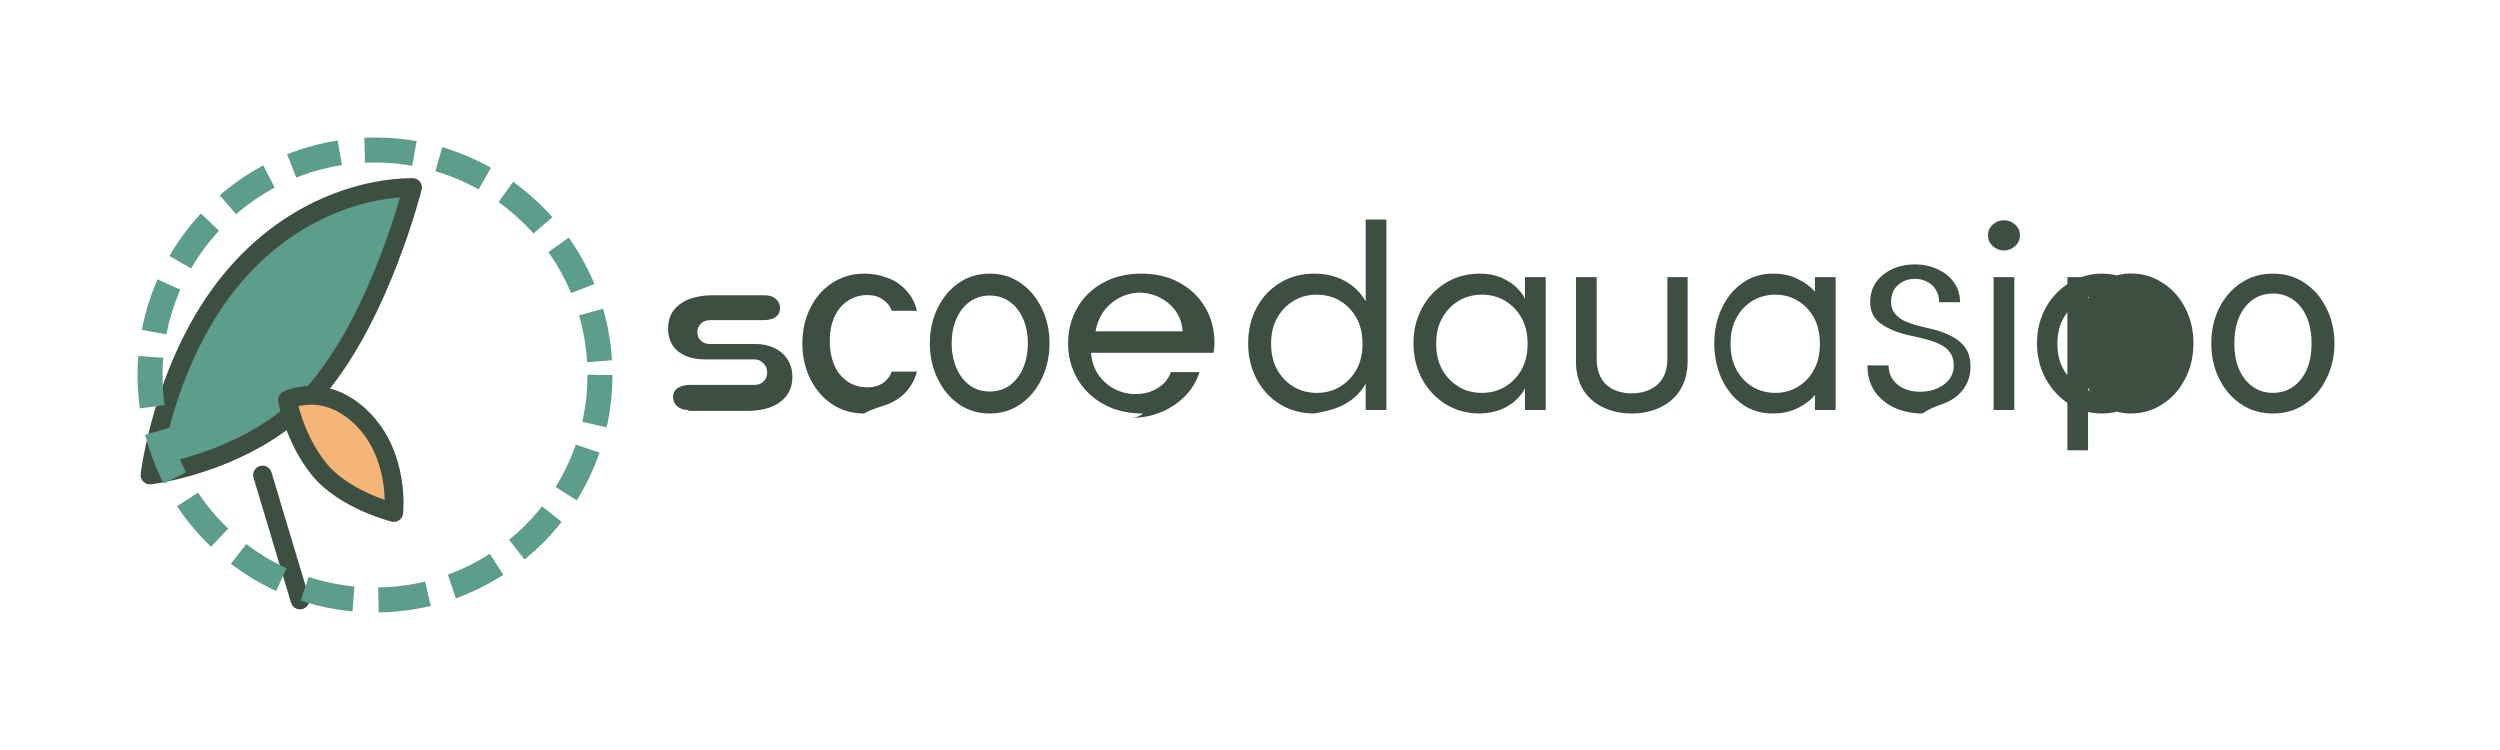 <svg width="200" height="60" viewBox="0 0 200 60" fill="none" xmlns="http://www.w3.org/2000/svg">
  <!-- Leaf Element -->
  <path d="M33 15C29.5 15 23 16.5 18 23C13 29.5 12 38 12 38C12 38 20.5 37 25.5 31C30.5 25 33 15 33 15Z" fill="#5C9D8B"/>
  <path d="M33 15C29.5 15 23 16.5 18 23C13 29.5 12 38 12 38C12 38 20.5 37 25.5 31C30.5 25 33 15 33 15Z" stroke="#3D4F41" stroke-width="1.5" stroke-linecap="round" stroke-linejoin="round"/>
  
  <!-- Stem -->
  <path d="M21 38L24 48" stroke="#3D4F41" stroke-width="1.5" stroke-linecap="round"/>
  
  <!-- Small Leaf -->
  <path d="M23 32C23 32 26 30.5 29 33.5C32 36.5 31.5 41 31.5 41C31.5 41 27.5 40 25.5 37.5C23.5 35 23 32 23 32Z" fill="#F5B478"/>
  <path d="M23 32C23 32 26 30.5 29 33.5C32 36.5 31.5 41 31.5 41C31.5 41 27.5 40 25.5 37.5C23.5 35 23 32 23 32Z" stroke="#3D4F41" stroke-width="1.5" stroke-linecap="round" stroke-linejoin="round"/>
  
  <!-- Circle Element -->
  <circle cx="30" cy="30" r="18" stroke="#5C9D8B" stroke-width="2" stroke-dasharray="4 2"/>

  <!-- Text - Aurexenthra -->
  <path d="M55.068 32.8C54.708 32.8 54.414 32.704 54.186 32.512C53.958 32.308 53.844 32.056 53.844 31.756C53.844 31.54 53.904 31.36 54.024 31.216C54.144 31.072 54.306 30.968 54.51 30.904C54.726 30.828 54.966 30.79 55.23 30.79H60.384C60.672 30.79 60.906 30.7 61.086 30.52C61.278 30.328 61.374 30.092 61.374 29.812C61.374 29.5 61.272 29.248 61.068 29.056C60.876 28.852 60.63 28.75 60.33 28.75H56.4C55.5 28.75 54.78 28.534 54.24 28.102C53.712 27.67 53.448 27.064 53.448 26.284C53.448 25.66 53.616 25.15 53.952 24.754C54.288 24.358 54.72 24.07 55.248 23.89C55.788 23.71 56.364 23.62 56.976 23.62H61.176C61.536 23.62 61.83 23.716 62.058 23.908C62.286 24.1 62.4 24.346 62.4 24.646C62.4 24.874 62.34 25.06 62.22 25.204C62.1 25.348 61.938 25.452 61.734 25.516C61.53 25.58 61.296 25.612 61.032 25.612H56.832C56.52 25.612 56.268 25.702 56.076 25.882C55.884 26.062 55.788 26.29 55.788 26.566C55.788 26.842 55.878 27.07 56.058 27.25C56.25 27.43 56.496 27.52 56.796 27.52H60.438C61.002 27.52 61.506 27.628 61.95 27.844C62.394 28.048 62.742 28.348 62.994 28.744C63.258 29.14 63.39 29.608 63.39 30.148C63.39 30.772 63.222 31.294 62.886 31.702C62.55 32.11 62.112 32.41 61.572 32.602C61.032 32.782 60.45 32.872 59.826 32.872H55.068V32.8ZM69.126 33.08C68.162 33.08 67.308 32.83 66.564 32.332C65.82 31.834 65.238 31.156 64.818 30.3C64.398 29.444 64.188 28.498 64.188 27.466C64.188 26.434 64.398 25.494 64.818 24.65C65.238 23.794 65.826 23.122 66.582 22.636C67.338 22.138 68.192 21.89 69.144 21.89C69.816 21.89 70.446 22.006 71.034 22.24C71.622 22.462 72.114 22.798 72.51 23.248C72.918 23.686 73.2 24.224 73.356 24.862H71.334C71.214 24.5 70.98 24.2 70.632 23.962C70.296 23.724 69.888 23.604 69.408 23.604C68.808 23.604 68.28 23.758 67.824 24.068C67.368 24.366 67.014 24.788 66.762 25.34C66.51 25.88 66.384 26.524 66.384 27.274C66.384 28.036 66.51 28.696 66.762 29.254C67.014 29.8 67.368 30.228 67.824 30.538C68.28 30.836 68.808 30.986 69.408 30.986C69.888 30.986 70.296 30.872 70.632 30.646C70.968 30.408 71.214 30.102 71.334 29.728H73.356C73.188 30.342 72.906 30.872 72.51 31.322C72.114 31.76 71.622 32.098 71.034 32.332C70.446 32.566 69.816 32.682 69.126 33.08ZM79.181 33.08C78.253 33.08 77.427 32.83 76.703 32.332C75.991 31.834 75.427 31.156 75.011 30.3C74.595 29.444 74.387 28.498 74.387 27.466C74.387 26.434 74.595 25.494 75.011 24.65C75.427 23.794 75.991 23.122 76.703 22.636C77.427 22.138 78.253 21.89 79.181 21.89C80.109 21.89 80.929 22.138 81.643 22.636C82.357 23.122 82.921 23.794 83.337 24.65C83.753 25.494 83.961 26.434 83.961 27.466C83.961 28.498 83.753 29.444 83.337 30.3C82.921 31.156 82.357 31.834 81.643 32.332C80.929 32.83 80.109 33.08 79.181 33.08ZM79.181 31.322C79.793 31.322 80.327 31.156 80.785 30.826C81.243 30.484 81.597 30.024 81.849 29.446C82.101 28.856 82.227 28.198 82.227 27.466C82.227 26.734 82.101 26.082 81.849 25.504C81.597 24.926 81.243 24.47 80.785 24.14C80.327 23.81 79.793 23.644 79.181 23.644C78.569 23.644 78.035 23.81 77.577 24.14C77.119 24.47 76.765 24.926 76.513 25.504C76.261 26.082 76.135 26.734 76.135 27.466C76.135 28.198 76.261 28.856 76.513 29.446C76.765 30.024 77.119 30.484 77.577 30.826C78.035 31.156 78.569 31.322 79.181 31.322ZM91.442 33.08C90.23 33.08 89.174 32.83 88.276 32.332C87.378 31.834 86.682 31.156 86.188 30.3C85.694 29.444 85.447 28.498 85.447 27.466C85.447 26.434 85.688 25.494 86.17 24.65C86.652 23.794 87.336 23.122 88.222 22.636C89.108 22.138 90.134 21.89 91.31 21.89C92.474 21.89 93.492 22.132 94.366 22.618C95.24 23.092 95.924 23.752 96.418 24.596C96.912 25.428 97.159 26.368 97.159 27.412C97.159 27.532 97.153 27.664 97.141 27.808C97.129 27.952 97.111 28.09 97.087 28.222H87.279C87.339 28.906 87.538 29.494 87.874 29.986C88.222 30.478 88.656 30.856 89.174 31.124C89.692 31.392 90.248 31.526 90.836 31.526C91.502 31.526 92.092 31.368 92.61 31.052C93.128 30.736 93.482 30.306 93.674 29.764H95.966C95.726 30.5 95.334 31.148 94.788 31.706C94.254 32.252 93.608 32.68 92.846 32.99C92.096 33.288 91.276 33.44 90.366 33.44C90.824 33.44 91.142 33.32 91.442 33.08ZM91.31 23.404C90.412 23.404 89.62 23.68 88.936 24.23C88.252 24.78 87.818 25.54 87.638 26.506H94.608C94.572 25.9 94.39 25.366 94.066 24.902C93.742 24.438 93.326 24.08 92.816 23.824C92.318 23.556 91.754 23.422 91.13 23.404H91.31ZM105.155 33.08C104.131 33.08 103.217 32.836 102.413 32.35C101.621 31.864 100.993 31.19 100.529 30.334C100.077 29.466 99.851 28.51 99.851 27.466C99.851 26.41 100.077 25.458 100.529 24.614C100.993 23.758 101.621 23.092 102.413 22.618C103.217 22.132 104.131 21.89 105.155 21.89C106.059 21.89 106.869 22.084 107.585 22.474C108.299 22.864 108.857 23.404 109.255 24.104V17.56H110.911V32.8H109.255V30.7C108.857 31.4 108.299 31.942 107.585 32.332C106.869 32.722 106.059 32.918 105.155 33.08ZM105.335 31.43C106.035 31.43 106.659 31.264 107.207 30.934C107.755 30.604 108.191 30.15 108.515 29.572C108.839 28.994 109.001 28.306 109.001 27.502C109.001 26.698 108.839 26.01 108.515 25.432C108.191 24.854 107.755 24.4 107.207 24.07C106.659 23.74 106.035 23.574 105.335 23.574C104.647 23.574 104.029 23.74 103.481 24.07C102.933 24.4 102.497 24.854 102.173 25.432C101.849 26.01 101.687 26.698 101.687 27.502C101.687 28.306 101.849 28.994 102.173 29.572C102.497 30.15 102.933 30.604 103.481 30.934C104.029 31.264 104.647 31.43 105.335 31.43ZM118.38 33.08C117.368 33.08 116.458 32.83 115.65 32.332C114.854 31.834 114.22 31.156 113.756 30.3C113.304 29.444 113.078 28.498 113.078 27.466C113.078 26.434 113.304 25.494 113.756 24.65C114.22 23.794 114.854 23.122 115.65 22.636C116.458 22.138 117.368 21.89 118.38 21.89C119.2 21.89 119.926 22.072 120.56 22.438C121.194 22.792 121.676 23.278 122 23.896V22.17H123.656V32.8H122V31.074C121.664 31.694 121.176 32.18 120.542 32.534C119.908 32.888 119.188 33.064 118.38 33.08ZM118.56 31.43C119.248 31.43 119.866 31.264 120.414 30.934C120.962 30.604 121.398 30.15 121.722 29.572C122.046 28.994 122.208 28.306 122.208 27.502C122.208 26.698 122.046 26.01 121.722 25.432C121.398 24.854 120.962 24.4 120.414 24.07C119.866 23.74 119.248 23.574 118.56 23.574C117.86 23.574 117.236 23.74 116.688 24.07C116.14 24.4 115.704 24.854 115.38 25.432C115.056 26.01 114.894 26.698 114.894 27.502C114.894 28.306 115.056 28.994 115.38 29.572C115.704 30.15 116.14 30.604 116.688 30.934C117.236 31.264 117.86 31.43 118.56 31.43ZM130.554 33.08C129.698 33.08 128.926 32.914 128.234 32.584C127.552 32.254 127.02 31.778 126.636 31.16C126.264 30.53 126.078 29.782 126.078 28.918V22.17H127.734V28.72C127.734 29.596 127.986 30.276 128.486 30.758C128.998 31.228 129.68 31.466 130.536 31.466C131.392 31.466 132.08 31.228 132.604 30.758C133.128 30.276 133.388 29.596 133.388 28.72V22.17H135.008V28.918C135.008 29.782 134.816 30.53 134.434 31.16C134.062 31.778 133.524 32.254 132.832 32.584C132.14 32.914 131.386 33.08 130.554 33.08ZM141.829 33.08C140.889 33.08 140.069 32.83 139.367 32.332C138.677 31.834 138.131 31.156 137.729 30.3C137.339 29.444 137.143 28.498 137.143 27.466C137.143 26.434 137.345 25.494 137.747 24.65C138.149 23.794 138.701 23.122 139.403 22.636C140.105 22.138 140.913 21.89 141.829 21.89C142.577 21.89 143.235 22.03 143.807 22.312C144.391 22.594 144.853 22.936 145.195 23.332V22.17H146.851V32.8H145.195V31.592C144.865 32 144.403 32.356 143.807 32.656C143.223 32.938 142.577 33.08 141.829 33.08ZM142.027 31.43C142.697 31.43 143.301 31.264 143.843 30.934C144.385 30.604 144.811 30.15 145.123 29.572C145.435 28.994 145.591 28.306 145.591 27.502C145.591 26.698 145.435 26.01 145.123 25.432C144.811 24.854 144.385 24.4 143.843 24.07C143.301 23.74 142.697 23.574 142.027 23.574C141.345 23.574 140.735 23.74 140.193 24.07C139.651 24.4 139.225 24.854 138.913 25.432C138.601 26.01 138.445 26.698 138.445 27.502C138.445 28.306 138.601 28.994 138.913 29.572C139.225 30.15 139.651 30.604 140.193 30.934C140.735 31.264 141.345 31.43 142.027 31.43ZM153.799 33.08C153.001 33.08 152.269 32.932 151.597 32.638C150.923 32.332 150.389 31.894 149.987 31.322C149.585 30.738 149.395 30.042 149.395 29.23H151.087C151.087 29.662 151.195 30.036 151.417 30.358C151.639 30.668 151.939 30.908 152.323 31.088C152.707 31.256 153.133 31.34 153.601 31.34C154.117 31.34 154.579 31.25 154.981 31.07C155.395 30.89 155.719 30.644 155.953 30.334C156.187 30.012 156.301 29.65 156.301 29.248C156.301 28.828 156.205 28.48 156.007 28.204C155.821 27.928 155.533 27.7 155.149 27.52C154.765 27.34 154.291 27.184 153.727 27.052L152.593 26.794C151.761 26.602 151.057 26.302 150.481 25.9C149.905 25.498 149.617 24.92 149.617 24.176C149.617 23.576 149.767 23.05 150.067 22.6C150.379 22.15 150.803 21.8 151.345 21.548C151.887 21.284 152.503 21.152 153.187 21.152C153.871 21.152 154.483 21.284 155.023 21.548C155.575 21.8 156.007 22.15 156.319 22.6C156.643 23.05 156.805 23.576 156.805 24.176H155.131C155.131 23.8 155.047 23.476 154.873 23.202C154.711 22.916 154.483 22.696 154.183 22.546C153.895 22.384 153.553 22.306 153.187 22.306C152.827 22.306 152.497 22.384 152.203 22.546C151.921 22.696 151.695 22.91 151.525 23.184C151.369 23.458 151.285 23.776 151.285 24.14C151.285 24.512 151.387 24.824 151.579 25.072C151.783 25.32 152.035 25.516 152.329 25.666C152.635 25.804 152.959 25.918 153.295 26.02L154.627 26.344C155.131 26.464 155.611 26.638 156.061 26.866C156.523 27.082 156.901 27.388 157.195 27.772C157.489 28.156 157.639 28.684 157.639 29.356C157.639 29.98 157.471 30.536 157.141 31.034C156.811 31.52 156.353 31.898 155.773 32.17C155.191 32.43 154.543 32.56 153.799 33.08ZM159.488 32.8V22.17H161.144V32.8H159.488ZM160.316 20.036C159.968 20.036 159.668 19.916 159.416 19.682C159.164 19.448 159.038 19.16 159.038 18.824C159.038 18.488 159.164 18.206 159.416 17.974C159.668 17.74 159.968 17.622 160.316 17.622C160.664 17.622 160.964 17.74 161.216 17.974C161.468 18.206 161.594 18.488 161.594 18.824C161.594 19.16 161.468 19.448 161.216 19.682C160.964 19.916 160.664 20.036 160.316 20.036ZM168.15 33.08C167.22 33.08 166.36 32.836 165.57 32.35C164.78 31.852 164.144 31.172 163.664 30.316C163.196 29.448 162.96 28.492 162.96 27.448C162.96 26.404 163.196 25.458 163.664 24.614C164.144 23.758 164.78 23.092 165.57 22.618C166.36 22.132 167.22 21.89 168.15 21.89C169.08 21.89 169.938 22.132 170.728 22.618C171.518 23.092 172.148 23.758 172.618 24.614C173.098 25.458 173.34 26.404 173.34 27.448C173.34 28.492 173.098 29.448 172.618 30.316C172.148 31.172 171.518 31.852 170.728 32.35C169.938 32.836 169.08 33.08 168.15 33.08ZM165.39 36.02V22.17H167.046V23.896C167.358 23.284 167.82 22.798 168.42 22.438C169.02 22.066 169.698 21.878 170.458 21.878C171.386 21.878 172.226 22.12 172.978 22.606C173.742 23.08 174.348 23.746 174.798 24.602C175.248 25.446 175.474 26.398 175.474 27.466C175.474 28.522 175.248 29.48 174.798 30.336C174.348 31.192 173.742 31.864 172.978 32.35C172.226 32.836 171.386 33.08 170.458 33.08C169.698 33.08 169.014 32.892 168.402 32.518C167.802 32.144 167.346 31.646 167.046 31.02V36.02H165.39ZM168.276 31.43C168.96 31.43 169.578 31.264 170.134 30.934C170.69 30.604 171.132 30.15 171.462 29.572C171.792 28.994 171.96 28.306 171.96 27.502C171.96 26.698 171.792 26.01 171.462 25.432C171.132 24.854 170.69 24.4 170.134 24.07C169.578 23.74 168.96 23.574 168.276 23.574C167.592 23.574 166.974 23.74 166.418 24.07C165.862 24.4 165.42 24.854 165.09 25.432C164.76 26.01 164.592 26.698 164.592 27.502C164.592 28.306 164.76 28.994 165.09 29.572C165.42 30.15 165.862 30.604 166.418 30.934C166.974 31.264 167.592 31.43 168.276 31.43ZM181.837 33.08C180.873 33.08 180.023 32.83 179.281 32.332C178.543 31.834 177.961 31.156 177.529 30.3C177.109 29.444 176.903 28.498 176.903 27.466C176.903 26.434 177.109 25.494 177.529 24.65C177.961 23.794 178.543 23.122 179.281 22.636C180.023 22.138 180.873 21.89 181.837 21.89C182.801 21.89 183.645 22.138 184.375 22.636C185.113 23.122 185.689 23.794 186.109 24.65C186.541 25.494 186.757 26.434 186.757 27.466C186.757 28.498 186.541 29.444 186.109 30.3C185.689 31.156 185.113 31.834 184.375 32.332C183.645 32.83 182.801 33.08 181.837 33.08ZM181.837 31.43C182.449 31.43 182.993 31.264 183.457 30.934C183.921 30.604 184.281 30.15 184.537 29.572C184.795 28.994 184.923 28.282 184.923 27.466C184.923 26.65 184.795 25.946 184.537 25.36C184.281 24.77 183.921 24.31 183.457 23.98C182.993 23.65 182.449 23.484 181.837 23.484C181.225 23.484 180.681 23.65 180.217 23.98C179.753 24.31 179.393 24.77 179.135 25.36C178.877 25.946 178.749 26.65 178.749 27.466C178.749 28.282 178.877 28.994 179.135 29.572C179.393 30.15 179.753 30.604 180.217 30.934C180.681 31.264 181.225 31.43 181.837 31.43Z" fill="#3D4F41"/>
</svg>